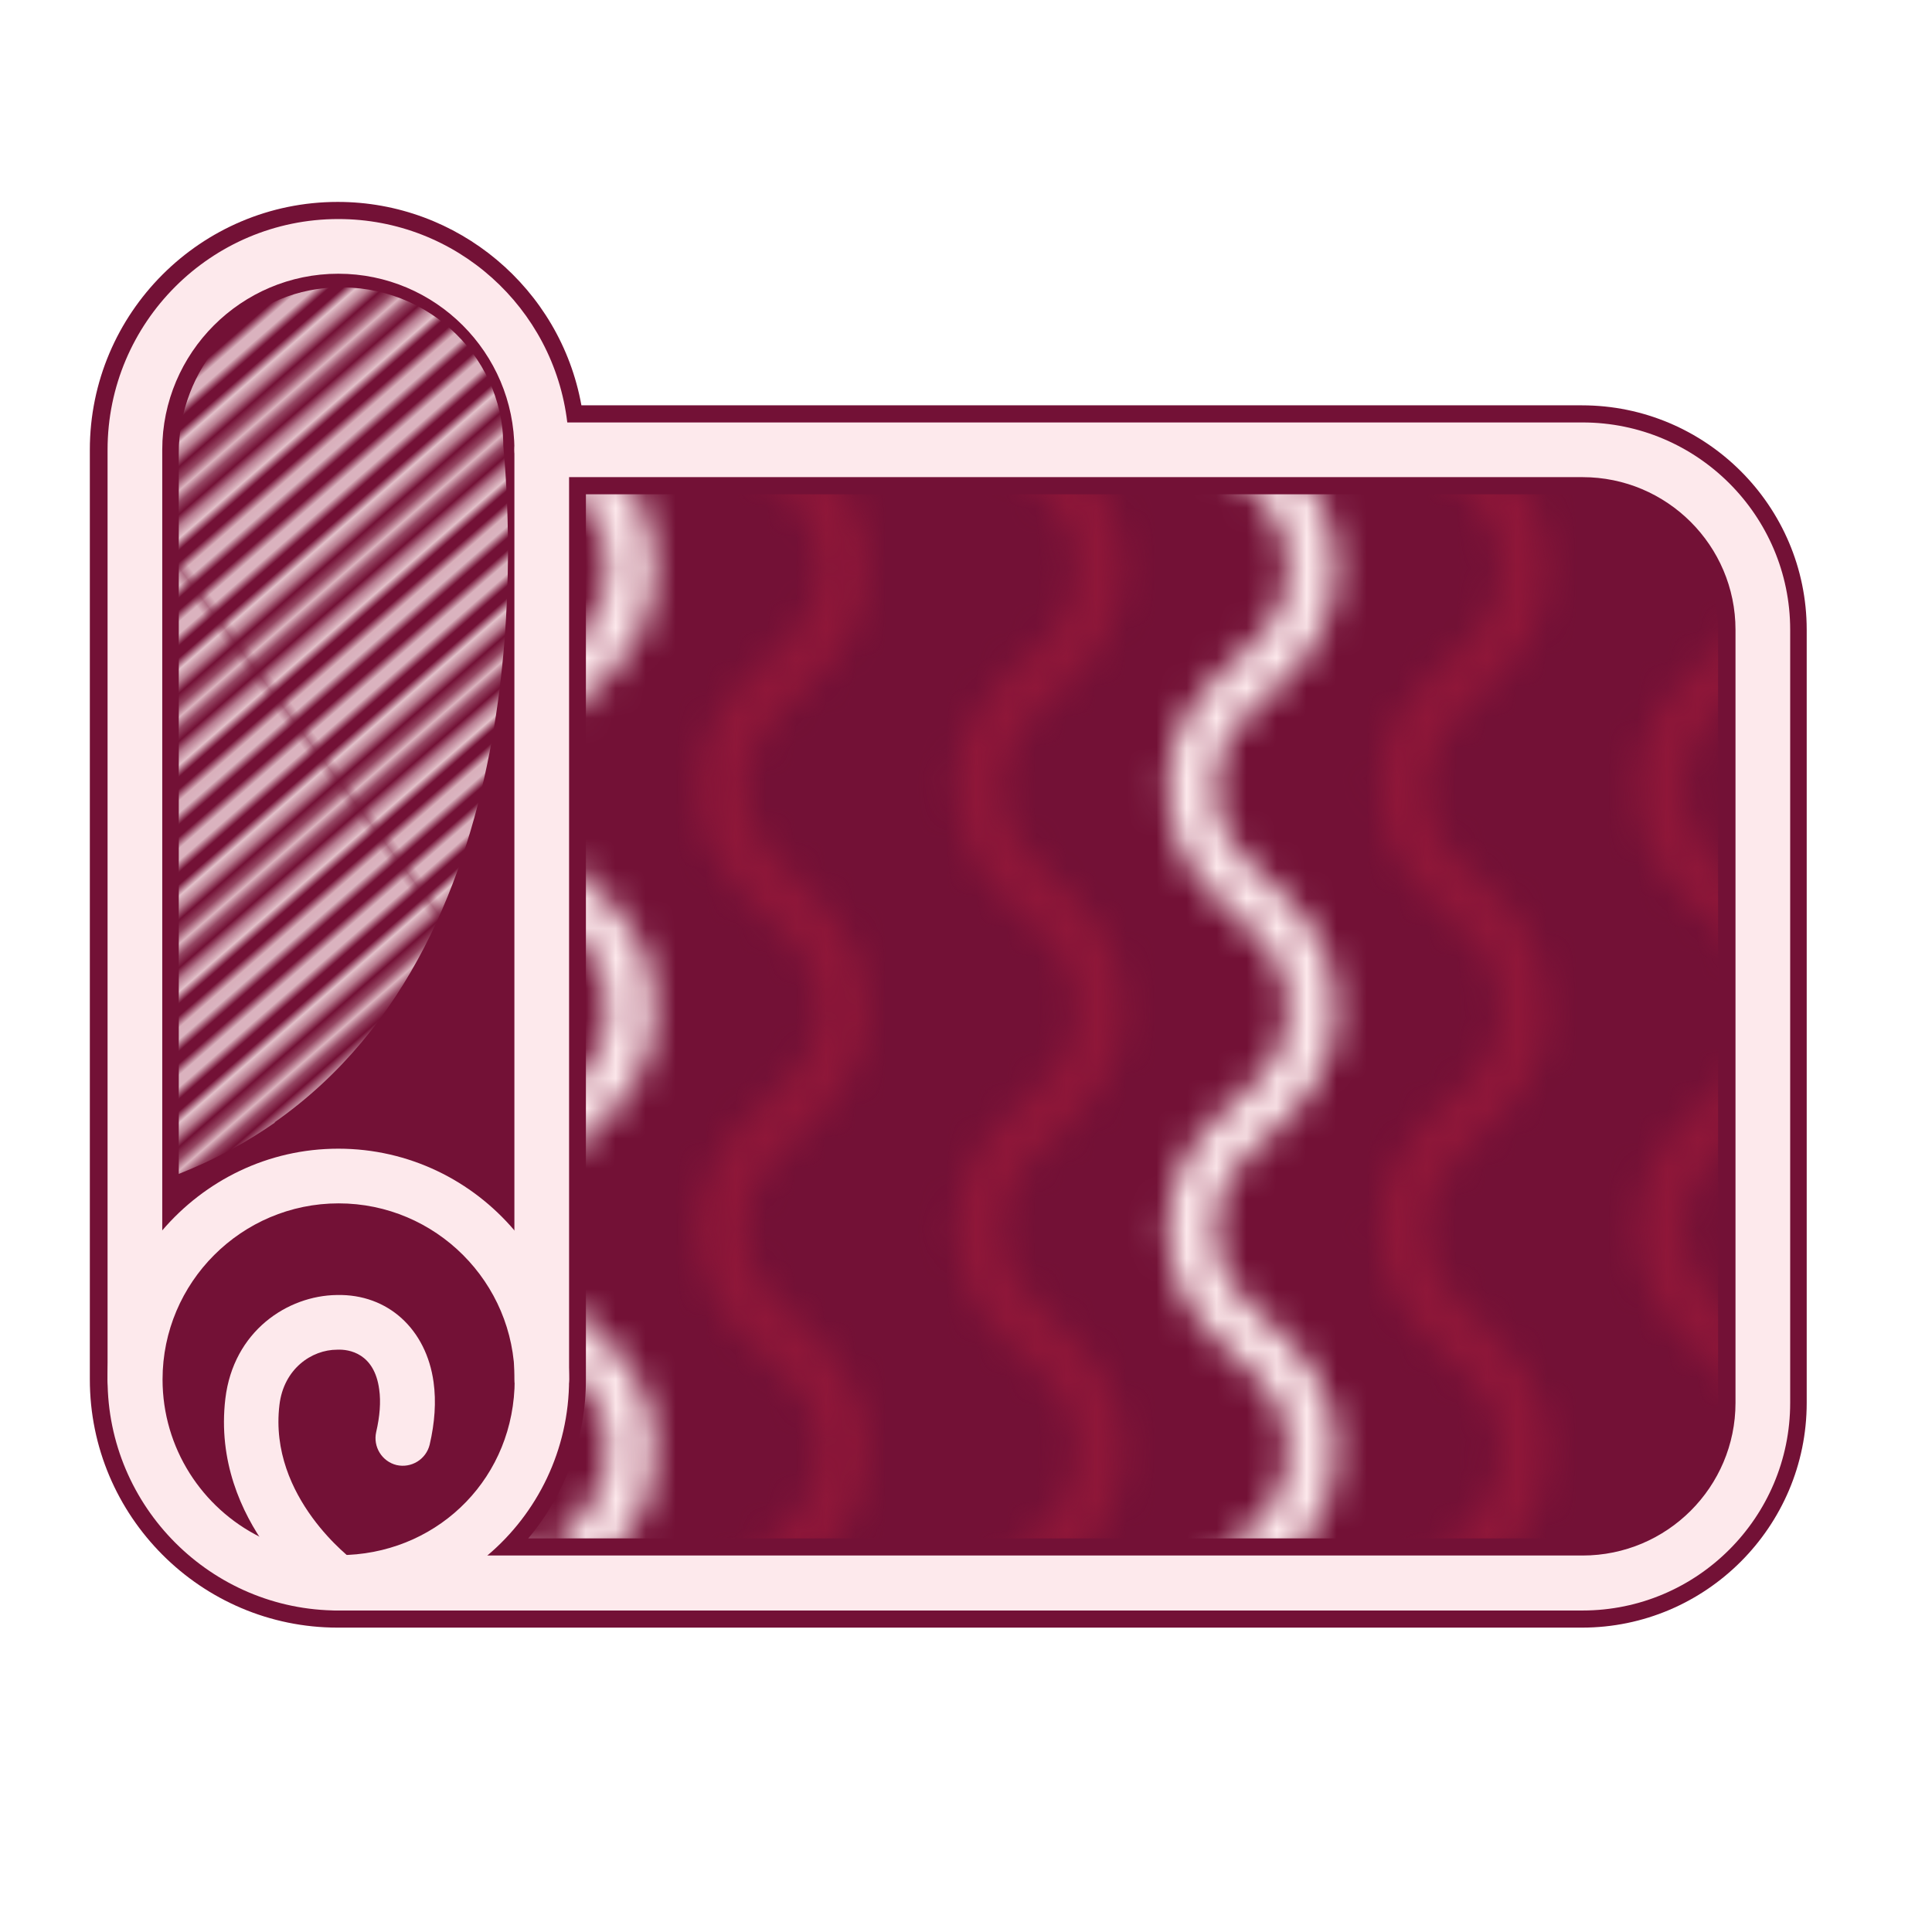 <?xml version="1.0" encoding="UTF-8"?><svg id="Layer_2" xmlns="http://www.w3.org/2000/svg" xmlns:xlink="http://www.w3.org/1999/xlink" viewBox="0 0 64.3 64.3"><defs><style>.cls-1,.cls-2,.cls-3,.cls-4{fill:none;}.cls-2{stroke-miterlimit:10;stroke-width:.75px;}.cls-2,.cls-4{stroke:#fde9ec;}.cls-5{fill:#731136;}.cls-6{fill:#fde9ec;}.cls-3{stroke:#8f1739;}.cls-3,.cls-4{stroke-linecap:round;stroke-linejoin:round;stroke-width:1.6px;}.cls-7{fill:url(#New_Pattern_2);}.cls-8{fill:url(#New_Pattern_5);}</style><pattern id="New_Pattern_5" x="0" y="0" width="45.35" height="53" patternTransform="translate(-671.01 -473.6)" patternUnits="userSpaceOnUse" viewBox="0 0 45.35 53"><rect class="cls-1" x="0" width="45.35" height="53"/><path class="cls-3" d="M40.31.8c0,3.67-4.03,3.67-4.03,7.34s4.03,3.67,4.03,7.34-4.03,3.67-4.03,7.34,4.03,3.67,4.03,7.34-4.03,3.67-4.03,7.34,4.03,3.67,4.03,7.35-4.03,3.67-4.03,7.35"/><path class="cls-4" d="M47.37.8c0,3.67-4.03,3.67-4.03,7.34s4.03,3.67,4.03,7.34-4.03,3.67-4.03,7.34,4.03,3.67,4.03,7.34-4.03,3.67-4.03,7.34,4.03,3.67,4.03,7.35-4.03,3.67-4.03,7.35"/><path class="cls-3" d="M17.63.8c0,3.67-4.03,3.67-4.03,7.34s4.03,3.67,4.03,7.34-4.03,3.67-4.03,7.34,4.03,3.67,4.03,7.34-4.03,3.67-4.03,7.34,4.03,3.67,4.03,7.35-4.03,3.67-4.03,7.35"/><path class="cls-3" d="M31.75.8c0,3.67-4.03,3.67-4.03,7.34s4.03,3.67,4.03,7.34-4.03,3.67-4.03,7.34,4.03,3.67,4.03,7.34-4.03,3.67-4.03,7.34,4.03,3.67,4.03,7.35-4.03,3.67-4.03,7.35"/><path class="cls-4" d="M24.69.8c0,3.67-4.03,3.67-4.03,7.34s4.03,3.67,4.03,7.34-4.03,3.67-4.03,7.34,4.03,3.67,4.03,7.34-4.03,3.67-4.03,7.34,4.03,3.67,4.03,7.35-4.03,3.67-4.03,7.35"/><path class="cls-3" d="M9.07.8c0,3.67-4.03,3.67-4.03,7.34s4.03,3.67,4.03,7.34-4.03,3.67-4.03,7.34,4.03,3.67,4.03,7.34-4.03,3.67-4.03,7.34,4.03,3.67,4.03,7.35-4.03,3.67-4.03,7.35"/><path class="cls-4" d="M2.01.8c0,3.67-4.03,3.67-4.03,7.34s4.03,3.67,4.03,7.34-4.03,3.67-4.03,7.34,4.03,3.67,4.03,7.34-4.03,3.67-4.03,7.34,4.03,3.67,4.03,7.35-4.03,3.67-4.03,7.35"/></pattern><pattern id="New_Pattern_2" x="0" y="0" width="18.77" height="126.63" patternTransform="translate(-8868.69 -4900.33) rotate(53.16) scale(.3) skewX(4.28)" patternUnits="userSpaceOnUse" viewBox="0 0 18.77 126.63"><rect class="cls-1" x="0" width="18.77" height="126.63"/><line class="cls-2" x1="15.39" y1="0" x2="15.39" y2="126.63"/><line class="cls-2" x1="18.39" y1="0" x2="18.39" y2="126.63"/><line class="cls-2" x1="11.63" y1="0" x2="11.63" y2="126.63"/><line class="cls-2" x1="14.64" y1="0" x2="14.64" y2="126.63"/><line class="cls-2" x1="7.88" y1="0" x2="7.88" y2="126.63"/><line class="cls-2" x1="10.88" y1="0" x2="10.88" y2="126.63"/><line class="cls-2" x1="4.13" y1="0" x2="4.13" y2="126.63"/><line class="cls-2" x1="7.13" y1="0" x2="7.13" y2="126.63"/><line class="cls-2" x1=".37" y1="0" x2=".37" y2="126.63"/><line class="cls-2" x1="3.38" y1="0" x2="3.38" y2="126.63"/></pattern></defs><path class="cls-5" d="M60.13,20.96v25.73c0,4.12-3.36,7.48-7.48,7.48H11.24c-4.55,0-8.25-3.71-8.25-8.26V14.97c0-4.55,3.7-8.25,8.25-8.25,4,0,7.41,2.88,8.11,6.77h33.3c4.12,0,7.48,3.35,7.48,7.47Z"/><path class="cls-6" d="M17.12,40.95c-1.41-1.66-3.51-2.72-5.86-2.72s-4.44,1.06-5.86,2.72c-1.13,1.34-1.82,3.08-1.82,4.96,0,4.24,3.45,7.69,7.68,7.69,1.89,0,3.62-.68,4.96-1.83,1.66-1.4,2.72-3.51,2.72-5.86,0-1.88-.69-3.62-1.82-4.96ZM11.57,51.75s0,.01,0,0c-.1.02-.2.02-.3.02-.94,0-1.83-.22-2.62-.62-1.92-.96-3.24-2.95-3.24-5.24,0-3.23,2.63-5.86,5.86-5.86s5.86,2.63,5.86,5.86-2.46,5.69-5.55,5.84Z"/><path class="cls-6" d="M18.94,14.97v30.94c0,.51-.4.92-.91.92s-.91-.41-.91-.92V14.97c0-3.23-2.63-5.86-5.86-5.86s-5.86,2.63-5.86,5.86v30.94c0,.51-.4.92-.91.92s-.91-.41-.91-.92V14.97c0-4.24,3.45-7.68,7.68-7.68,3.93,0,7.17,2.96,7.62,6.77.04.3.06.6.06.91Z"/><path class="cls-6" d="M11.26,53.6c-.18,0-.37-.06-.53-.17-.15-.11-3.72-2.73-3.23-6.88.27-2.25,2.07-3.43,3.71-3.45,1.71-.04,2.98,1.15,3.22,2.9.09.65.04,1.35-.13,2.08-.12.49-.61.79-1.1.68-.49-.12-.79-.61-.68-1.1.12-.52.16-1,.1-1.42-.16-1.2-1-1.34-1.4-1.32-.85,0-1.78.64-1.92,1.84-.37,3.09,2.46,5.17,2.48,5.19.41.29.5.86.21,1.27-.18.25-.46.38-.74.38Z"/><path class="cls-6" d="M59.58,20.96v25.73c0,3.81-3.1,6.91-6.91,6.91H11.26c-.25,0-.48-.1-.64-.27-.17-.16-.27-.39-.27-.64,0-.51.41-.92.91-.92h41.41c2.81,0,5.09-2.28,5.09-5.08v-25.73c0-2.8-2.28-5.08-5.09-5.08H18.03c-.5,0-.91-.41-.91-.91s.41-.91.91-.91h34.64c3.81,0,6.91,3.1,6.91,6.9Z"/><path class="cls-8" d="M17.58,51.2c1.24-1.47,1.92-3.34,1.92-5.29v-29.46h33.16c2.49,0,4.52,2.02,4.52,4.51v25.73c0,2.49-2.03,4.51-4.52,4.51H17.58Z"/><path class="cls-7" d="M9.15,37.36c-.9.63-1.96,1.22-3.2,1.71V15.07c0-2.75,2.06-5.21,4.86-5.48,3.22-.31,5.94,2.16,5.94,5.24.22,2.37,1.3,16.28-7.61,22.52Z"/></svg>